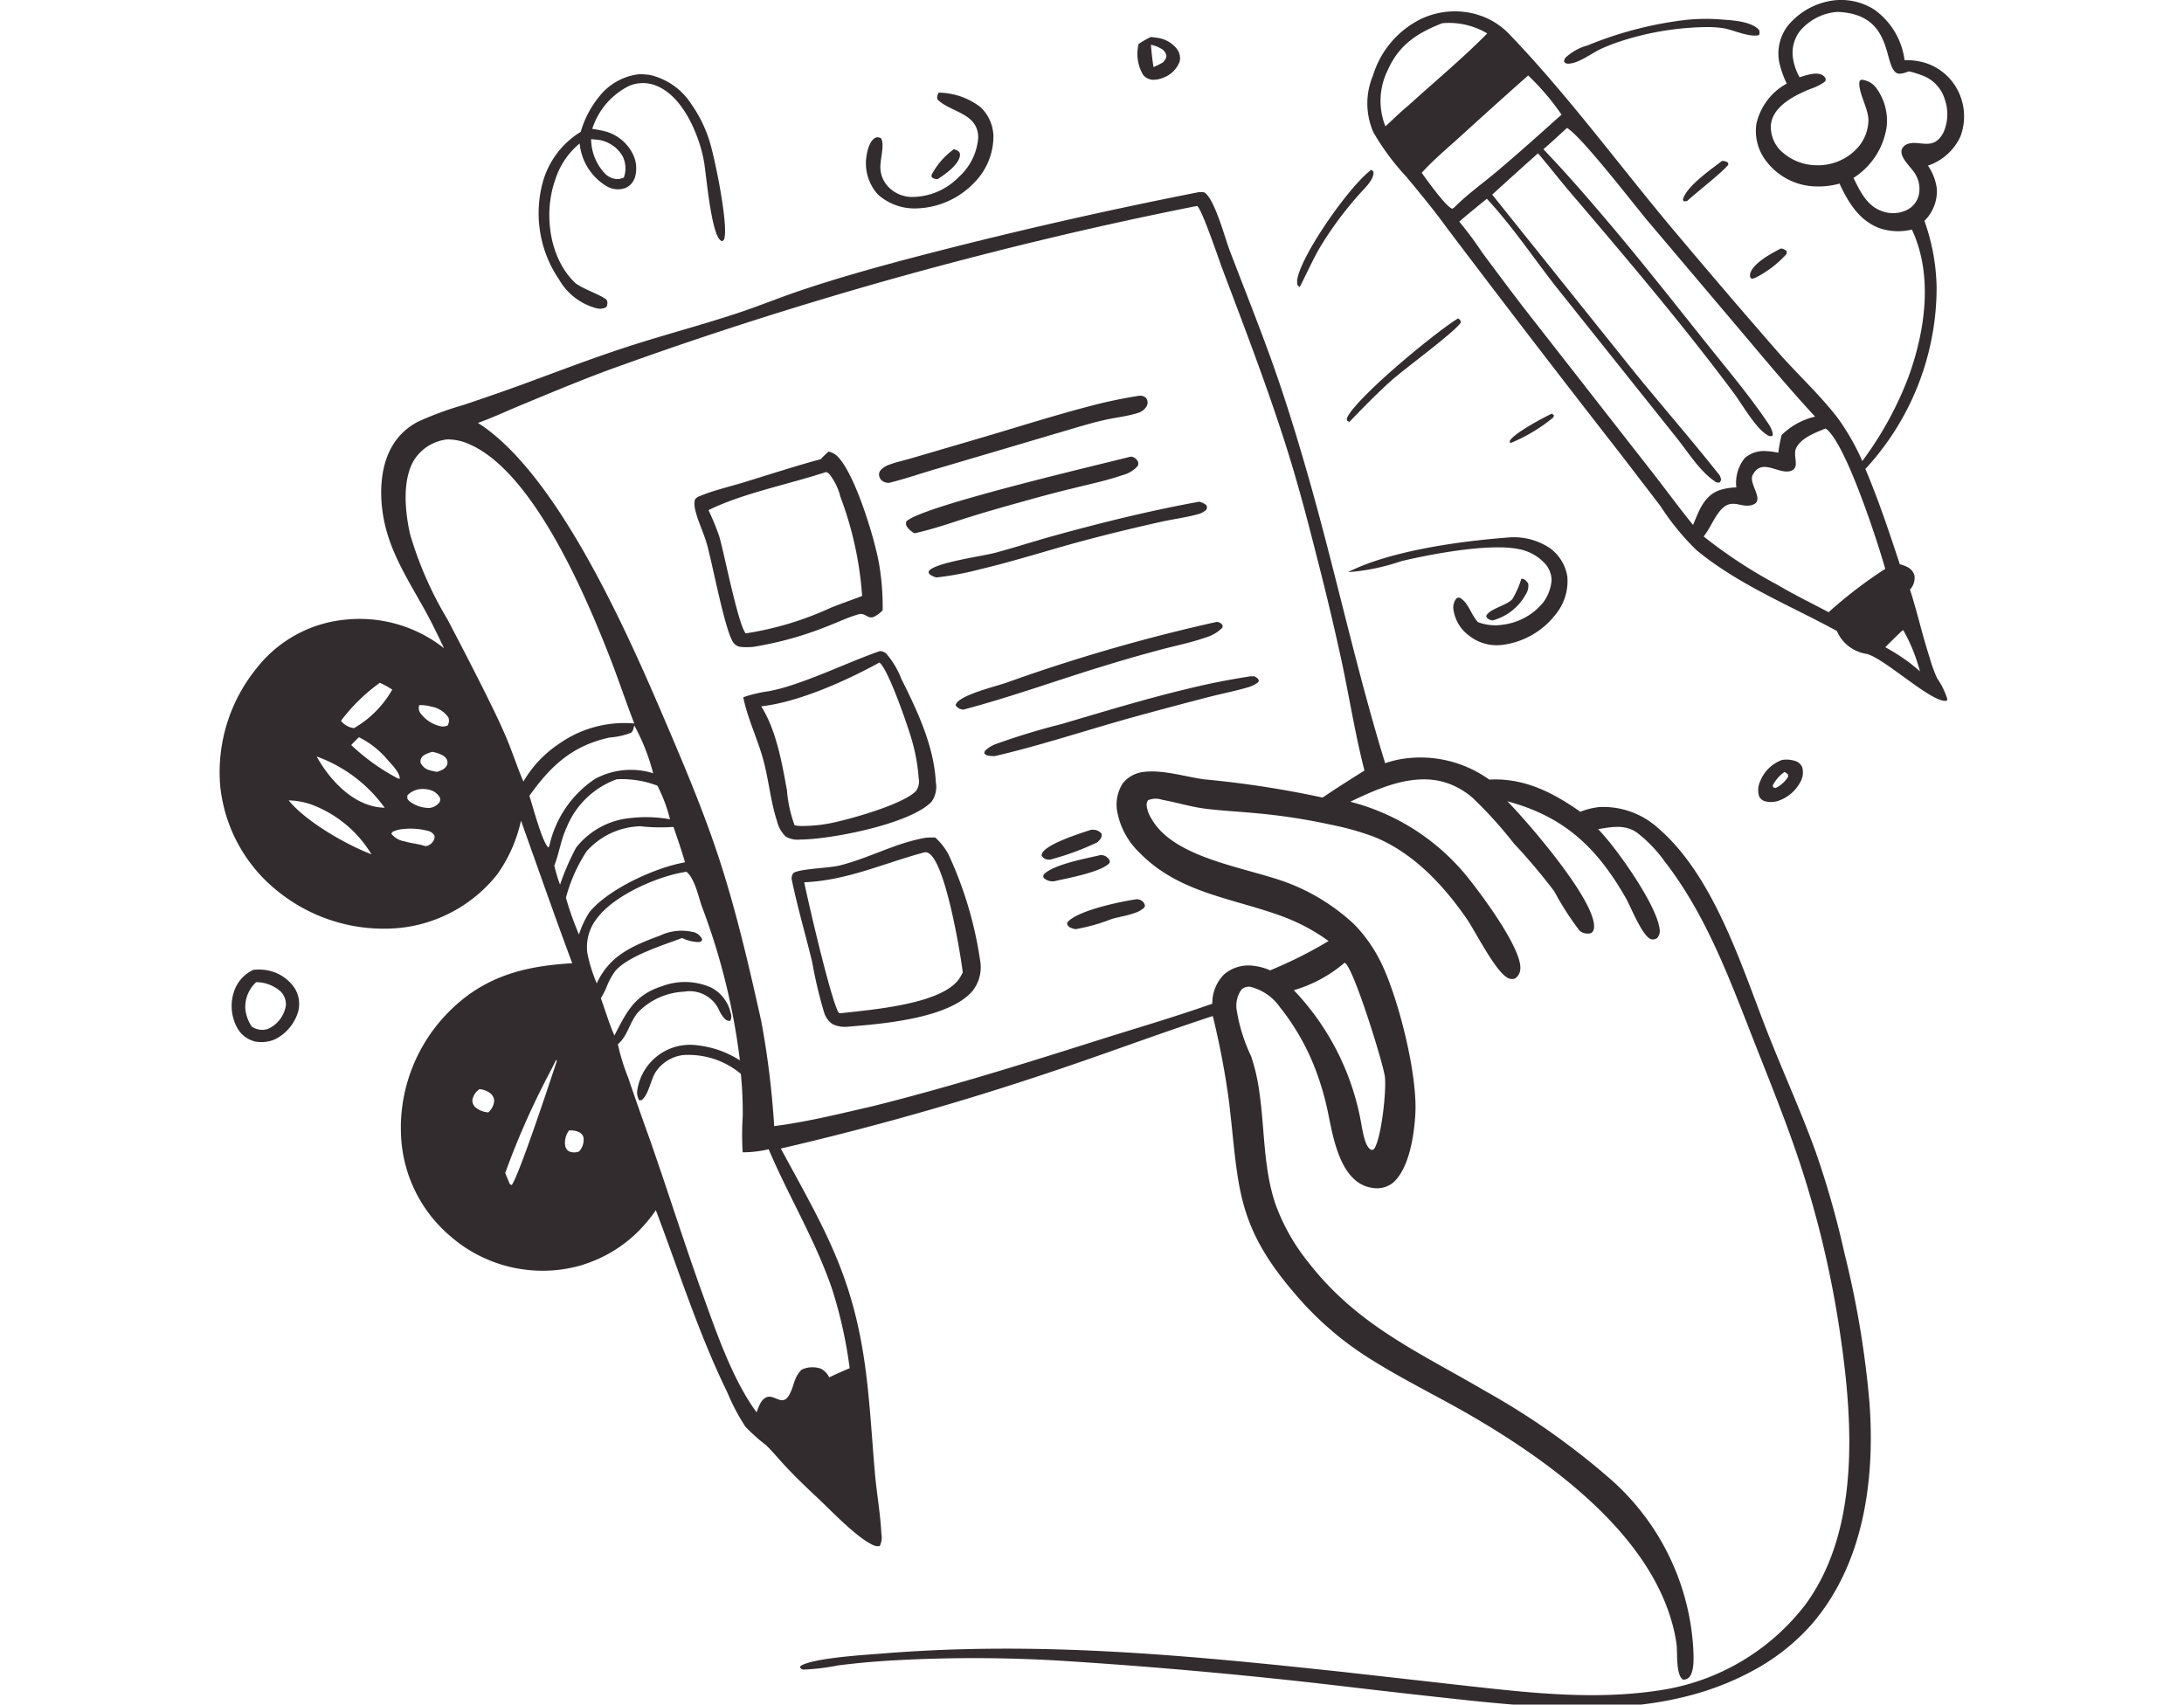 <svg xmlns="http://www.w3.org/2000/svg" xmlns:xlink="http://www.w3.org/1999/xlink" width="196" height="153" viewBox="0 0 196 153">
  <defs>
    <clipPath id="clip-path">
      <rect id="Rectangle_191" data-name="Rectangle 191" width="196" height="153" transform="translate(1498 3021)" fill="#fff"/>
    </clipPath>
  </defs>
  <g id="Mask_Group_12" data-name="Mask Group 12" transform="translate(-1498 -3021)" clip-path="url(#clip-path)">
    <g id="edit-content-quickly-and-effortlessly-in-multiple-_1_" data-name="edit-content-quickly-and-effortlessly-in-multiple-(1)" transform="translate(1517.695 3021)">
      <path id="Path_1007" data-name="Path 1007" d="M149.368,56.559l.191.142-.047.194a15.037,15.037,0,0,1-3.791,2.284h-.095l-.042-.141C145.881,58.364,148.6,56.927,149.368,56.559Z" transform="translate(-29.8 -19.433)" fill="#332c2e"/>
      <path id="Path_1008" data-name="Path 1008" d="M88.027,29.307a1.13,1.13,0,0,1,.466.244.5.5,0,0,1,.073.345c-.131.825-1.315,1.655-1.978,2.087a.7.7,0,0,1-.553-.16l-.024-.194A6.59,6.59,0,0,1,88.027,29.307Z" transform="translate(-22.112 -15.916)" fill="#332c2e"/>
      <path id="Path_1009" data-name="Path 1009" d="M173.119,39.542a.794.794,0,0,1,.536.256l-.028.241a9.636,9.636,0,0,1-2.8,2.134c-.083.036-.219.068-.307.094l-.134-.108a.71.71,0,0,1,0-.428C170.706,40.811,172.3,39.967,173.119,39.542Z" transform="translate(-32.996 -17.237)" fill="#332c2e"/>
      <path id="Path_1010" data-name="Path 1010" d="M166.952,30.511a1.051,1.051,0,0,1,.439.1c.121.066.1.111.129.234-.48.644-2.894,2.527-3.689,3.256a1.617,1.617,0,0,1-.287.046l-.107-.119C163.664,32.84,166.051,31.218,166.952,30.511Z" transform="translate(-32.104 -16.072)" fill="#332c2e"/>
      <path id="Path_1011" data-name="Path 1011" d="M146.323,73.571c.028,0,.056,0,.084.006.259.037.38.222.529.413a1.373,1.373,0,0,1-.207.972,4.787,4.787,0,0,1-2.983,2.353,1.084,1.084,0,0,1-.114-.019.638.638,0,0,1-.467-.347c.2-.656,1.872-.977,2.346-1.537A7.684,7.684,0,0,0,146.323,73.571Z" transform="translate(-29.488 -21.629)" fill="#332c2e"/>
      <path id="Path_1012" data-name="Path 1012" d="M130.347,31.429l.176.14c.155.7-.852,1.58-1.289,2.091a32.212,32.212,0,0,0-3.519,4.769c-.659,1.143-1.193,2.364-1.8,3.536l-.182-.169a1.237,1.237,0,0,1-.031-.528C124.062,39.049,128.4,32.851,130.347,31.429Z" transform="translate(-26.974 -16.19)" fill="#332c2e"/>
      <path id="Path_1013" data-name="Path 1013" d="M138.8,46.742c.176.146.211.142.249.364-.522.838-4.966,4.1-6.057,5.051-1.392,1.218-2.674,2.554-3.959,3.883l-.2-.121-.027-.207C129.554,53.911,136.92,47.847,138.8,46.742Z" transform="translate(-27.635 -18.166)" fill="#332c2e"/>
      <path id="Path_1014" data-name="Path 1014" d="M173.33,92.248a2.5,2.5,0,0,1,1.155.08.992.992,0,0,1,.663.575,1.734,1.734,0,0,1-.168,1.32,3.519,3.519,0,0,1-2.095,1.73,2.174,2.174,0,0,1-1.006.017.839.839,0,0,1-.59-.432,1.87,1.87,0,0,1,.082-1.367A3.326,3.326,0,0,1,173.33,92.248Zm.238,1.072a3.2,3.2,0,0,0-1.073,1.232l.073.167.2.042a2.645,2.645,0,0,0,1.116-1.018l-.022-.205A2.349,2.349,0,0,0,173.568,93.321Z" transform="translate(-33.104 -24.035)" fill="#332c2e"/>
      <path id="Path_1015" data-name="Path 1015" d="M108.45,17.745c.188.017.377.044.564.073a2.663,2.663,0,0,1,1.789,1.031,1.371,1.371,0,0,1,.227,1.092,2.471,2.471,0,0,1-1.372,1.417,2.443,2.443,0,0,1-1.063.227,1.2,1.2,0,0,1-.853-.449,3.705,3.705,0,0,1-.4-2.761A6.734,6.734,0,0,1,108.45,17.745Zm0,.7c.053.673.121,1.332.232,2a6.118,6.118,0,0,0,.88-.446c.139-.2.294-.346.267-.609a.905.905,0,0,0-.482-.61A2.833,2.833,0,0,0,108.455,18.445Z" transform="translate(-24.855 -14.424)" fill="#332c2e"/>
      <path id="Path_1016" data-name="Path 1016" d="M162.293,15.951a17.7,17.7,0,0,1,3.118-.011c.94.066,2.629.175,3.28.93a.568.568,0,0,1,0,.462c-.837.228-2.277-.447-3.139-.608a9.64,9.64,0,0,0-1.529-.111,25.893,25.893,0,0,0-7.734,1.268,17.678,17.678,0,0,0-1.751.673c-.832.384-1.989,1.284-2.879,1.339a.484.484,0,0,1-.461-.155.585.585,0,0,1,.133-.384,4.69,4.69,0,0,1,1.971-1.093A33.382,33.382,0,0,1,162.293,15.951Z" transform="translate(-30.525 -14.183)" fill="#332c2e"/>
      <path id="Path_1017" data-name="Path 1017" d="M85.781,23.479a6.259,6.259,0,0,1,3.756,1.3A3.683,3.683,0,0,1,90.7,27.456a5.917,5.917,0,0,1-1.708,4.089,7.442,7.442,0,0,1-5.117,2.322,4.939,4.939,0,0,1-3.548-1.252,4.182,4.182,0,0,1-1.057-3.125c.059-.578.234-1.578.778-1.925.212-.135.326-.073.545-.01.342.461.018,1.646-.013,2.231a2.571,2.571,0,0,0,.653,2.108,2.95,2.95,0,0,0,2.213.948,5.869,5.869,0,0,0,4.148-1.794A5.275,5.275,0,0,0,89.338,27.5c-.033-2.206-2.431-2.223-3.645-3.393C85.6,23.823,85.676,23.748,85.781,23.479Z" transform="translate(-21.242 -15.164)" fill="#332c2e"/>
      <path id="Path_1018" data-name="Path 1018" d="M15.841,113.881a4.308,4.308,0,0,1,1.247.038,3.764,3.764,0,0,1,2.445,1.569,2.694,2.694,0,0,1,.333,2.155,4.072,4.072,0,0,1-2.03,2.448,3.041,3.041,0,0,1-1.853.214,2.511,2.511,0,0,1-1.575-1.209,4.067,4.067,0,0,1-.332-3.148A3.273,3.273,0,0,1,15.841,113.881Zm.264,1.1a3.028,3.028,0,0,0-.982,2.294,3.4,3.4,0,0,0,.586,1.7,1.677,1.677,0,0,0,1.429.213,3.929,3.929,0,0,0,.479-.267,2.808,2.808,0,0,0,1.153-1.857,1.653,1.653,0,0,0-.46-1.233A3.343,3.343,0,0,0,16.105,114.983Z" transform="translate(-12.807 -26.827)" fill="#332c2e"/>
      <path id="Path_1019" data-name="Path 1019" d="M143.1,69.344a5.847,5.847,0,0,1,3.953.938,3.911,3.911,0,0,1,1.561,2.549,4.711,4.711,0,0,1-1.075,3.428,7.162,7.162,0,0,1-4.712,2.7,4,4,0,0,1-3.067-.853,3.484,3.484,0,0,1-1.368-2.33,1.276,1.276,0,0,1,.264-.973c.107-.1.16-.07.3-.073.782.422,1.021,1.542,1.636,2.19l.029.01a4.329,4.329,0,0,0,2.193.224,5.569,5.569,0,0,0,3.616-1.975,3.833,3.833,0,0,0,.768-2,2.267,2.267,0,0,0-.725-1.65,4.208,4.208,0,0,0-2.235-1.166c-2.643-.533-7.85.446-10.535,1.089a18.975,18.975,0,0,1-4.77.984C132.648,70.532,138.928,69.662,143.1,69.344Z" transform="translate(-27.651 -21.081)" fill="#332c2e"/>
      <path id="Path_1020" data-name="Path 1020" d="M54.621,21.572a7.982,7.982,0,0,1,.926.08,6.017,6.017,0,0,1,3.688,2.61,11.965,11.965,0,0,1,1.56,3.092c.52,1.518,1.708,7.41,1.427,8.867a.381.381,0,0,1-.223.342.567.567,0,0,1-.07-.022c-.9-.417-1.347-5.924-1.551-7.09a12.17,12.17,0,0,0-.571-2.12c-.643-1.774-1.8-3.881-3.612-4.676a3.186,3.186,0,0,0-2.534-.031,6.522,6.522,0,0,0-3.316,3.862,10.806,10.806,0,0,1,1.254.248,3.913,3.913,0,0,1,2.332,1.9,2.886,2.886,0,0,1,.244,2.208,1.545,1.545,0,0,1-.854.951,1.991,1.991,0,0,1-1.625-.127,5.016,5.016,0,0,1-2.481-3.87,6.929,6.929,0,0,0-2.2,3.28c-1.042,2.943-.558,6.971,1.778,9.217.517.5,2.766,1.254,2.881,1.613a.743.743,0,0,1-.066.575,1.122,1.122,0,0,1-.863.107,5.45,5.45,0,0,1-3.368-2.566q-.15-.22-.289-.447t-.267-.46q-.127-.234-.243-.473t-.219-.485q-.1-.245-.194-.5t-.169-.5q-.078-.254-.143-.512t-.117-.519q-.052-.261-.091-.524t-.065-.528q-.026-.265-.038-.531t-.011-.532q0-.266.016-.532t.042-.53q.028-.265.069-.527t.1-.523a7.734,7.734,0,0,1,3.554-5.15A8.9,8.9,0,0,1,50.957,23.6,5.31,5.31,0,0,1,54.621,21.572ZM50.245,27.41a4.54,4.54,0,0,0,1.234,3.08,1.605,1.605,0,0,0,1.191.5,1.721,1.721,0,0,0,.51-.134,2.446,2.446,0,0,0-.126-1.946,3.057,3.057,0,0,0-1.963-1.407,4.025,4.025,0,0,0-.515-.066Z" transform="translate(-16.889 -14.918)" fill="#332c2e"/>
      <path id="Path_1021" data-name="Path 1021" d="M172.915,13.952a5.572,5.572,0,0,1,3.51.846,6.607,6.607,0,0,1,2.708,4.535,5.815,5.815,0,0,1,2.031.3q.118.042.234.091t.229.1q.113.054.224.114t.218.125q.107.065.211.136t.2.146q.1.076.2.156t.188.166q.092.085.18.175t.171.184q.083.094.161.193t.151.2q.073.1.141.208t.13.215q.062.109.119.221t.108.227a5.111,5.111,0,0,1,.121,3.886,4.929,4.929,0,0,1-2.917,2.622,4.7,4.7,0,0,1,.8,2.107,3.761,3.761,0,0,1-1.116,2.853,18.646,18.646,0,0,1,1.094,6.031,24,24,0,0,1-6.394,16.237c1.186,2.789,2.14,5.675,3.092,8.551a3.273,3.273,0,0,1,.658.239,1.226,1.226,0,0,1,.653.764,1.523,1.523,0,0,1-.4,1.27c.65,2,1.105,4.091,1.777,6.139a11.477,11.477,0,0,0,.667,1.835,6.773,6.773,0,0,1,.9,1.828,1.133,1.133,0,0,1-.029.163c-1.194.384-5.671-3.889-7.253-4.2a3.272,3.272,0,0,1-.718-.2,3.412,3.412,0,0,1-1.9-1.843c-4.233-2.317-8.869-4.168-12.619-7.276a22.729,22.729,0,0,1-3.225-3.95l-3.618-4.72q-7.889-10.11-15.619-20.341c-1.112-1.534-2.318-2.988-3.525-4.448a22.172,22.172,0,0,1-2.987-4.02,6.435,6.435,0,0,1-.05-5.087,8.4,8.4,0,0,1,4.289-5.084q.159-.076.322-.144t.329-.128q.166-.06.335-.112t.34-.095q.171-.043.344-.078t.347-.061q.174-.026.35-.043t.352-.026q.176-.009.353-.009t.353.009q.176.009.352.026t.35.044q.174.026.347.061t.344.078q.171.043.34.1t.334.112a6.578,6.578,0,0,1,2.56,1.723c5.505,5.755,10.194,12.263,15.352,18.325q4.376,5.2,8.847,10.319c1.678,1.884,3.6,3.662,5.138,5.656a20.773,20.773,0,0,1,2.242,3.912,31.017,31.017,0,0,0,4.156-7.58c1.492-4.122,2.217-9.1.294-13.2a5.17,5.17,0,0,1-2.907-.124c-1.83-.685-2.8-2.312-3.587-4a7.1,7.1,0,0,1-2.723.211,5.75,5.75,0,0,1-3.834-2.2,4.407,4.407,0,0,1-.9-3.387,5.483,5.483,0,0,1,2.719-3.6,8.862,8.862,0,0,1-.677-1.944,4.113,4.113,0,0,1,.737-3.2A6.372,6.372,0,0,1,172.915,13.952ZM148.844,25.416c-.709.633-1.4,1.294-2.123,1.911,2.05,2.138,4.009,4.4,5.923,6.663,2.906,3.434,5.707,6.988,8.512,10.505,1.859,2.331,4.1,4.988,5.729,7.43a2.294,2.294,0,0,1,.418.924.519.519,0,0,1-.025.209.54.54,0,0,1-.508-.112c-1.039-.635-2.209-2.729-2.973-3.753-4.624-6.2-9.65-12.113-14.669-18-.981-1.15-1.905-2.352-2.89-3.5q-2.067,1.84-4.109,3.709l12.594,15.721c2.522,3.106,5.162,6.129,7.646,9.261a1.023,1.023,0,0,1,.3.634l-.113.21a.512.512,0,0,1-.491-.125c-1.385-.948-2.449-2.73-3.509-4.025L147.887,39.71c-2.056-2.626-3.971-5.5-6.242-7.938-.826.681-1.664,1.351-2.476,2.049a32.056,32.056,0,0,1,2.034,2.738q1.815,2.455,3.666,4.883l11.348,14.524c1.328,1.683,2.582,3.423,3.936,5.084.529-1.245.948-2.574,2.329-3.106a5.29,5.29,0,0,1,1.556-.262,3.54,3.54,0,0,1,.748-2.628,2.6,2.6,0,0,1,1.947-.628,5.986,5.986,0,0,1,1.069.142,12.522,12.522,0,0,1,.3-1.588,6.269,6.269,0,0,1,3.006-1.651c-2.386-2.57-4.62-5.272-6.885-7.948l-8.177-9.665C154.767,32.189,150.188,26.228,148.844,25.416ZM173.1,15a4.854,4.854,0,0,0-3.314,1.667,3.2,3.2,0,0,0-.673,2.434,5.033,5.033,0,0,0,.6,1.765c.54-.165,1.531-.516,2.048-.192a.783.783,0,0,1,.284.3c0,.127.03.189-.066.287a4.431,4.431,0,0,1-1.319.659c-1.4.584-3.375,1.538-3.526,3.263a3.031,3.031,0,0,0,.828,2.217,4.688,4.688,0,0,0,3.314,1.365q.117,0,.235,0t.234-.013q.117-.009.233-.024t.232-.035q.116-.021.23-.047t.227-.058q.113-.032.224-.069t.221-.08q.109-.043.216-.091t.212-.1q.1-.053.207-.111t.2-.121q.1-.063.195-.131t.188-.14q.092-.072.181-.149t.174-.158a3.8,3.8,0,0,0,1.206-2.743c-.008-1.064-1-2.631-.792-3.482.12-.113.08-.123.229-.119a1.814,1.814,0,0,1,1.238.7,4.963,4.963,0,0,1,.964,3.508,6.575,6.575,0,0,1-2.979,4.6c.612,1.229,1.2,2.526,2.607,3a2.827,2.827,0,0,0,2.216-.138,2.047,2.047,0,0,0,1.017-1.241,2.558,2.558,0,0,0-.3-1.977c-.341-.6-1.43-1.464-1.207-2.205a.864.864,0,0,1,.432-.45c1.084-.483,2.4.7,3.316-1.086a4.054,4.054,0,0,0,.1-2.994,3.29,3.29,0,0,0-1.76-2.005,8.918,8.918,0,0,0-1.438-.469c-.312.1-.831.329-1.134.136C177.207,19.721,178.163,15.178,173.1,15Zm-1.045,37.39c-.884.356-2.231.851-2.659,1.781-.309.672.371,1.709-.43,2.013-1.1.417-2.63-1.233-3.463.388-.389.758,1.066,2.219.073,2.639-1.048.444-1.878-.667-2.918.478-.633.7-.957,1.653-1.556,2.393a43.22,43.22,0,0,0,6.549,4.3c1.514.9,3.113,1.678,4.668,2.5a40.069,40.069,0,0,1,5.081-3.892C176.8,62.829,173.833,53.594,172.051,52.393Zm-26.7-31.686q-3.052,2.709-6.067,5.459c-1.167,1.062-2.433,2.112-3.488,3.285.519.692,2.076,2.93,2.734,3.221l.173-.1c1.178-1.192,2.586-2.189,3.867-3.27,1.953-1.647,3.87-3.372,5.775-5.076A21.879,21.879,0,0,0,145.354,20.707Zm-7.692-4.693c-2.232.862-3.9,1.933-4.9,4.2a6.2,6.2,0,0,0-.3,4.851q.04.1.082.206c.677-.6,1.334-1.282,2.038-1.846,2.365-2.157,4.855-4.21,7.1-6.49A6.73,6.73,0,0,0,137.661,16.014Zm41.3,54.489q-.794.747-1.558,1.525a18.445,18.445,0,0,1,2.2,1.41c.3.247.615.49.909.75a15.673,15.673,0,0,0-1.475-3.656Z" transform="translate(-27.907 -13.932)" fill="#332c2e"/>
      <path id="Path_1022" data-name="Path 1022" d="M100.384,33.764a1.5,1.5,0,0,1,.668,0c.926.637,1.807,4.034,2.274,5.256,1.321,3.458,2.7,6.886,3.935,10.378,1.131,3.2,2.135,6.487,3.07,9.753,2.454,8.569,4.307,17.327,6.928,25.841a9.78,9.78,0,0,1,1.209-.331,10.6,10.6,0,0,1,8.131,1.8c3.126-.167,5.685,1.141,8.175,2.888a6.479,6.479,0,0,1,1.715-.423,7.321,7.321,0,0,1,5.256,1.881c4.938,4.235,7.395,12.078,9.678,17.966,1.454,3.748,3.139,7.4,4.5,11.18a81.913,81.913,0,0,1,2.58,9.12,85.208,85.208,0,0,1,2.221,13.324c.509,6.931-.512,14.512-5.232,19.933A19.016,19.016,0,0,1,150,166.58c-7.655,4.064-16.659,3.405-24.985,2.56q-6.127-.657-12.247-1.385-12.053-1.4-24.161-2.176-3.983-.255-7.974-.263t-7.975.231q-2.237.139-4.461.418a20.976,20.976,0,0,1-3.074.379c-.232-.007-.25-.032-.384-.2l.079-.139c1.179-.717,5.846-.982,7.367-1.106,14.082-1.14,27.392.171,41.359,1.665l11.561,1.3c5.57.615,11.116,1.2,16.7.355a20.2,20.2,0,0,0,13.2-7.75c5.146-7.051,4.168-17.475,2.879-25.616q-.479-2.97-1.153-5.9t-1.541-5.812c-1.268-4.248-2.926-8.37-4.553-12.49-2.3-5.819-4.408-11.836-8.287-16.834a12.22,12.22,0,0,0-2.507-2.606c-1.078-.744-2.27-.5-3.472-.3,1.536,1.54,5.227,6.723,5.514,8.937a.964.964,0,0,1-.208.826.652.652,0,0,1-.521.122c-.783-.179-1.859-2.928-2.273-3.657-2.588-4.55-5.528-7.353-10.658-8.729l.139.142c1.769,1.819,7.835,8.814,7.642,11.207a.6.6,0,0,1-.279.487,1.148,1.148,0,0,1-1.015-.218,26.047,26.047,0,0,1-2.278-3.543,53.6,53.6,0,0,0-3.622-4.29,38.007,38.007,0,0,0-3.69-4.084A6.965,6.965,0,0,0,122.9,86.8c-2.947-1.038-6.131.381-8.769,1.65a19.86,19.86,0,0,1,10.707,7c1.176,1.475,4.8,6.358,4.542,8.085a1.071,1.071,0,0,1-.454.773.82.82,0,0,1-.472.029c-1.111-.246-3.07-4.211-3.855-5.352-2.108-3.067-4.881-6.018-8.4-7.412a25.02,25.02,0,0,0-3.844-1.069,53.336,53.336,0,0,0-6.631-1.02c-1.528-.148-3.061-.219-4.586-.409-1.318-.163-2.589-.569-3.893-.8a1.746,1.746,0,0,0-1.267.041.755.755,0,0,0-.131.4,2.766,2.766,0,0,0,.445,1.264c2.114,3.727,8.99,4.393,12.666,5.924a18.313,18.313,0,0,1,5.441,3.47q.2.2.4.415a13.447,13.447,0,0,1,2.118,3.152c1.54,3.189,3.244,9.937,3.053,13.5-.1,1.837-.53,4.933-2.02,6.217a2.3,2.3,0,0,1-1.708.466c-3.047-.306-3.665-4.661-4.15-6.954a23.942,23.942,0,0,0-.7-2.594,21.053,21.053,0,0,0-3.582-6.694,4.566,4.566,0,0,0-2.684-1.827.965.965,0,0,0-.759.253,2.476,2.476,0,0,0-.442,1.778,15.258,15.258,0,0,0,1.315,4.231,17.394,17.394,0,0,1,.721,3.131c.5,3.388.345,6.837,1.456,10.125a18.181,18.181,0,0,0,2.976,5.25c4.414,5.669,9.9,8.027,15.9,11.55a65.964,65.964,0,0,1,11.077,7.782,21.967,21.967,0,0,1,7.537,15.252c.03.668.142,2.221-.427,2.682a.65.65,0,0,1-.519.147c-.613-.486-.462-2.282-.541-3.049a11.275,11.275,0,0,0-.251-1.4c-1.963-8.392-10.717-14.827-17.771-18.985-3.04-1.792-6.232-3.319-9.229-5.187Q115.163,138,114.2,137.3t-1.858-1.479q-.9-.777-1.732-1.624t-1.595-1.759c-5.257-6.177-4.878-9.635-5.769-17.069a72.056,72.056,0,0,0-1.457-7.685c-4.9,1.6-9.736,3.427-14.632,5.056q-5.948,2-11.985,3.71t-12.15,3.129c3.809,7.03,6.376,11.19,7.529,19.263.469,3.281.628,6.613.921,9.914.16,1.8.488,3.6.577,5.4a1.742,1.742,0,0,1-.147,1.1.926.926,0,0,1-.553-.069c-1.493-.651-3.779-3.084-5-4.227-.989-.926-1.974-1.868-2.9-2.857-.587-.627-1.132-1.305-1.748-1.9a16.018,16.018,0,0,1-1.864-1.67,19.084,19.084,0,0,1-1.609-3.054c-2.586-5.3-4.337-10.868-6.419-16.366a12.913,12.913,0,0,1-1,1.28q-.2.228-.408.446t-.429.425q-.22.207-.45.4t-.47.38q-.24.184-.488.355t-.505.331q-.257.159-.521.305t-.536.279q-.271.133-.549.251t-.561.224q-.283.1-.572.2t-.581.166q-.292.076-.588.137t-.594.108q-.3.046-.6.078t-.6.048q-.31.017-.62.019t-.621-.011q-.31-.013-.619-.042t-.616-.072q-.307-.044-.612-.1t-.606-.132q-.3-.074-.6-.162t-.59-.191q-.293-.1-.58-.22t-.569-.249q-.281-.131-.556-.276t-.541-.3q-.267-.158-.526-.329t-.509-.355q-.25-.184-.491-.38t-.472-.4a12.557,12.557,0,0,1-4.284-8.821q-.009-.179-.014-.359t-.006-.359q0-.18,0-.36t.012-.359q.008-.18.021-.359t.029-.358q.017-.179.038-.357t.047-.356q.025-.178.055-.355t.064-.354q.034-.177.072-.352t.081-.35q.043-.175.089-.348t.1-.346q.051-.172.106-.343t.115-.341q.059-.17.123-.338t.131-.335q.068-.167.139-.331t.147-.328q.076-.163.155-.324t.163-.32q.083-.159.171-.316t.178-.312q.091-.155.186-.308t.193-.3q.1-.15.2-.3t.208-.293q.106-.145.215-.288t.222-.283q.113-.14.229-.278t.235-.272c3.246-3.625,6.957-4.708,11.656-4.977-1.584-4.244-3.075-8.537-4.6-12.8A13.128,13.128,0,0,1,37.551,95a12.884,12.884,0,0,1-8.67,4.77A15.129,15.129,0,0,1,17.9,96.5q-.136-.108-.269-.219t-.263-.225q-.13-.114-.258-.232t-.252-.238q-.124-.121-.246-.244t-.24-.25q-.118-.127-.233-.256t-.227-.262q-.112-.133-.22-.268t-.213-.273q-.105-.138-.207-.278t-.2-.283q-.1-.143-.192-.288t-.185-.293q-.091-.148-.178-.3t-.17-.3q-.083-.152-.163-.306t-.155-.31q-.076-.156-.147-.314t-.139-.317q-.068-.159-.131-.321t-.123-.324q-.06-.163-.115-.327t-.107-.33q-.051-.165-.1-.332t-.09-.335q-.043-.168-.082-.337t-.074-.339q-.035-.17-.065-.34t-.057-.342q-.026-.171-.048-.343t-.04-.344A14.789,14.789,0,0,1,16,76.442a11.455,11.455,0,0,1,7.856-4.327A12.222,12.222,0,0,1,32.8,74.672c-.539-1.134-1.082-2.271-1.69-3.37-1.419-2.564-3.045-5.04-3.664-7.949-.483-2.273-.455-5.078.863-7.086q.1-.154.212-.3t.231-.287q.12-.14.25-.271t.267-.254q.138-.123.283-.236t.3-.217q.153-.1.312-.2t.324-.176a29.5,29.5,0,0,1,4.045-1.488Q37.043,52,39.54,51.1c3.228-1.179,6.416-2.416,9.688-3.479,3.211-1.043,6.479-1.906,9.69-2.954,1.95-.636,3.852-1.418,5.794-2.077,2.984-1.012,6.046-1.88,9.089-2.7Q86.994,36.4,100.384,33.764Zm-.089,1.224q-6.554,1.3-13.055,2.849T74.3,41.165q-6.44,1.784-12.81,3.8T48.829,49.241c-3.093,1.09-6.135,2.37-9.163,3.626-1.271.527-2.529,1.119-3.824,1.581C43.009,59,49.328,73.436,52.656,81.229c1.747,4.091,3.483,8.192,4.861,12.426,1.539,4.73,2.673,9.65,3.754,14.5a78.087,78.087,0,0,1,1.157,9.409c2.995-.384,5.93-1.118,8.869-1.794,6.752-1.689,13.34-3.74,19.97-5.843,3.494-1.108,7.025-2.131,10.482-3.351a3.638,3.638,0,0,1,1.067-2.641,3.371,3.371,0,0,1,2.6-.764,5.111,5.111,0,0,1,1.522.412,39.252,39.252,0,0,0,5.245-2.631,17.3,17.3,0,0,0-3.961-2.144c-4.565-1.725-9.4-2.09-13.015-5.793a6.818,6.818,0,0,1-1.971-3.568,3.536,3.536,0,0,1,.484-2.663,2.81,2.81,0,0,1,1.945-1.019c1.682-.189,3.645.435,5.331.672a89.812,89.812,0,0,1,10.648,1.638c1.239-.836,2.487-1.636,3.758-2.422-.789-3.075-1.3-6.216-1.944-9.323q-1.031-4.812-2.261-9.577c-.869-3.454-1.776-6.917-2.856-10.311-1.686-5.3-3.7-10.553-5.666-15.756-.345-.913-1.8-5.261-2.274-5.709ZM54.554,94.734c-2.5.363-6.425,2.072-7.985,4.123a4.158,4.158,0,0,0-.909,3.175,13.68,13.68,0,0,0,.845,2.72c1.139-2.482,3.174-3.367,5.665-4.283a4.524,4.524,0,0,1,3.141-.283,1.221,1.221,0,0,1,.637.573.793.793,0,0,1,.021.088c-.124.174-.119.167-.321.2a3.619,3.619,0,0,1-1.484-.367c-1.659.633-4.868,1.611-6.009,2.978a6.432,6.432,0,0,0-.8,1.5,8.092,8.092,0,0,1-.482.929c.407,1.113.735,2.261,1.217,3.346,1.1-2.136,1.826-3.657,4.279-4.427a5.769,5.769,0,0,1,4.416.129,3.414,3.414,0,0,1,1.742,2.287.856.856,0,0,1-.035.686.536.536,0,0,1-.454-.136,2.651,2.651,0,0,1-.555-.82,2.9,2.9,0,0,0-3.142-1.654,6.155,6.155,0,0,0-4.119,1.838c-.793.911-.9,2.084-1.821,2.881a17.842,17.842,0,0,0,.9,2.93q.945,2.783,1.943,5.547c1.556,4.442,2.97,8.934,4.548,13.368,1.309,3.6,2.786,8.1,5.056,11.191.188-.473.384-1.16.915-1.36.719-.271,1.407.9,2.026-.221.457-.83.378-1.518,1.1-2.249a2.311,2.311,0,0,1,1.742-.081,1.726,1.726,0,0,1,.736.773c.607-.289,1.215-.564,1.836-.821a40.416,40.416,0,0,0-1.548-7.011c-1.477-4.391-3.918-8.386-5.723-12.641a10.192,10.192,0,0,1-2.332.273,25.08,25.08,0,0,1,.005-3.224,35.262,35.262,0,0,0-.169-3.815,7.314,7.314,0,0,0-5.217-1.686,3.487,3.487,0,0,0-2.354,1.412c-.531.727-.661,2.106-1.328,2.622l-.215.031a1.375,1.375,0,0,1-.167-.985,4.791,4.791,0,0,1,5.472-3.948q.248.03.493.074t.488.1q.243.058.482.129t.474.156q.235.084.465.182t.454.208q.224.11.441.233t.427.258a59.132,59.132,0,0,0-3.424-13.846c-.3-.871-.636-2.465-1.34-3.053C54.585,94.753,54.569,94.744,54.554,94.734Zm-21.525-38.8a4.054,4.054,0,0,0-2.86,1.755C29,59.5,29.3,62.472,29.762,64.469a32.649,32.649,0,0,0,3.344,7.612q1.574,2.993,3.1,6.012c.772,1.559,1.564,3.123,2.234,4.73.525,1.259.947,2.563,1.48,3.818a10.3,10.3,0,0,1,3.165-3.369,10.181,10.181,0,0,1,6.787-1.848c-.782-2.022-1.462-4.083-2.255-6.1C45.435,69.765,40.821,58.939,35.16,56.4A4.747,4.747,0,0,0,33.029,55.929Zm80.589,46.965a12.243,12.243,0,0,1-4.557,2.464,23.161,23.161,0,0,1,6.114,12.337c.117.517.29,1.706.808,1.976.113.059.163,0,.269-.045.671-.884,1.153-5.411.972-6.567-.209-1.34-2.7-9.368-3.523-10.111A.609.609,0,0,0,113.618,102.894ZM50.4,90.649a6.706,6.706,0,0,0-4.8,2.243,14.188,14.188,0,0,0-1.861,4.172,27.225,27.225,0,0,0,1.168,3.3,8.584,8.584,0,0,1,.93-1.987c1.677-2.072,5.832-3.981,8.48-4.469l.109-.021c-.31-1.072-.673-2.123-1.036-3.178A16.485,16.485,0,0,1,50.4,90.649Zm-.529-9.055c-.067.258-.079.517-.319.679a6.877,6.877,0,0,1-1.894.413c-3.331.723-5.277,2.526-7.2,5.235.309.919,1.135,4.116,1.7,4.635l.091-.135a9.715,9.715,0,0,1,4.086-6.012,6.742,6.742,0,0,1,5.23-.518A18.588,18.588,0,0,0,49.87,81.594ZM48.3,86.432a7.646,7.646,0,0,0-4.5,4.329c-.517,1.113-.666,2.293-1.1,3.418a13.04,13.04,0,0,0,.51,1.716,22.161,22.161,0,0,1,1.437-3.319,7,7,0,0,1,4.86-2.66,12.252,12.252,0,0,1,3.571.106,13.971,13.971,0,0,0-1.128-3.012A8.933,8.933,0,0,0,48.3,86.432Zm-29.439,1.9c1.536,1.894,5.148,3.969,7.423,4.831a10.625,10.625,0,0,0-5.442-4.483A6.6,6.6,0,0,0,18.86,88.328ZM42.85,111.62c-.37.806-.813,1.569-1.2,2.364a69.948,69.948,0,0,0-3.36,7.788l.413,1,.166.086c.634-.774,3.571-9.667,4.051-11.14ZM27.036,77.772a16.35,16.35,0,0,0-3.487,3.412,1.77,1.77,0,0,0,1.172.659,9.277,9.277,0,0,0,3.429-3.457A7.51,7.51,0,0,0,27.036,77.772Zm-5.664,6.617c1.027,1.866,2.773,3.834,4.9,4.42a5.216,5.216,0,0,0,1.2.181A12.9,12.9,0,0,0,21.372,84.389Zm3.791-1.733c-.233.233-.473.46-.692.706a18.878,18.878,0,0,0,4.159,2.982l.192.051c.027-.529-.667-1.238-1.011-1.618A8.157,8.157,0,0,0,25.163,82.656Zm3.923,8.249a2.484,2.484,0,0,0-.931.261l-.086.152A1.865,1.865,0,0,0,29.237,92c.619.187,1.288.23,1.893.435A.931.931,0,0,0,31.819,92a.724.724,0,0,0,.128-.5.894.894,0,0,0-.608-.44A6.162,6.162,0,0,0,29.086,90.905Zm1.575-3.59a1.853,1.853,0,0,0-1.14.55c-.034.242-.053.294.121.494a2.877,2.877,0,0,0,1.862.646,1.322,1.322,0,0,0,.9-.526.57.57,0,0,0,.033-.375,1.416,1.416,0,0,0-.859-.7A2.3,2.3,0,0,0,30.661,87.315Zm-.081-7.538a.783.783,0,0,0,.134.768,3.1,3.1,0,0,0,1.84,1.143,1.123,1.123,0,0,0,.567-.08.852.852,0,0,0,.074-.713,2.29,2.29,0,0,0-1.551-.985A3.492,3.492,0,0,0,30.579,79.776Zm1.144,4.194c-.358.127-.811.232-.99.6a.645.645,0,0,0-.033.394,1.241,1.241,0,0,0,.806.656,4.287,4.287,0,0,0,.673.143c.362-.128.695-.221.875-.592a.581.581,0,0,0,.027-.422c-.105-.357-.5-.532-.815-.644A2.542,2.542,0,0,0,31.723,83.97Zm4.248,30.28a1.51,1.51,0,0,0-.623.936.83.83,0,0,0,.264.687,1.972,1.972,0,0,0,1.162.456,1.573,1.573,0,0,0,.525-1.007.9.9,0,0,0-.341-.7A1.77,1.77,0,0,0,35.971,114.25Zm8.038,3.71a1.824,1.824,0,0,0-.33,1.4.718.718,0,0,0,.3.447,1.12,1.12,0,0,0,.873.052c.026-.007.052-.019.077-.028a1.594,1.594,0,0,0,.39-1.225.736.736,0,0,0-.349-.471A1.661,1.661,0,0,0,44.009,117.96Z" transform="translate(-12.645 -16.487)" fill="#332c2e"/>
      <path id="Path_1023" data-name="Path 1023" d="M101.8,99.444l.079,0a1.02,1.02,0,0,1,.809.289c.1.118.056.209.049.352a1.3,1.3,0,0,1-.4.5,24.641,24.641,0,0,1-3.943,1.467.952.952,0,0,1-.574.053.691.691,0,0,1-.462-.35.577.577,0,0,1,.053-.209C97.848,100.688,100.857,99.761,101.8,99.444Z" transform="translate(-23.577 -24.967)" fill="#332c2e"/>
      <path id="Path_1024" data-name="Path 1024" d="M102.613,102.066l.022,0a.791.791,0,0,1,.685.251.429.429,0,0,1,.17.426c-.686.836-3.889,1.406-4.978,1.66a1.171,1.171,0,0,1-.917-.274c-.1-.209-.081-.151-.016-.345C98.468,102.89,101.338,102.368,102.613,102.066Z" transform="translate(-23.598 -25.305)" fill="#332c2e"/>
      <path id="Path_1025" data-name="Path 1025" d="M106.256,106.6a.932.932,0,0,1,.443.143.71.71,0,0,1,.28.465.585.585,0,0,1-.134.207,2.285,2.285,0,0,1-.771.414c-.657.25-1.39.346-2.067.542a16.8,16.8,0,0,1-3.264.92,2.135,2.135,0,0,1-.583-.2c-.134-.177-.17-.186-.162-.4C100.893,107.6,104.9,106.788,106.256,106.6Z" transform="translate(-23.917 -25.89)" fill="#332c2e"/>
      <path id="Path_1026" data-name="Path 1026" d="M110.012,65.635a1.631,1.631,0,0,1,.616.3c.1.211.091.194.011.415a1.74,1.74,0,0,1-.752.411c-1.031.283-2.151.428-3.2.657q-3.232.711-6.432,1.551c-3.315.858-6.565,1.937-9.9,2.727a26.96,26.96,0,0,1-3.929.738,1.543,1.543,0,0,1-.659-.318c-.031-.107-.08-.158-.013-.262.471-.732,4.84-1.343,5.836-1.607,1.832-.486,3.637-1.076,5.463-1.581C101.293,67.5,105.681,66.414,110.012,65.635Z" transform="translate(-22.075 -20.604)" fill="#332c2e"/>
      <path id="Path_1027" data-name="Path 1027" d="M115.21,83.651a2.307,2.307,0,0,1,.5-.015c.216.13.276.15.39.371l-.082.171a2.821,2.821,0,0,1-.971.459c-1.1.324-2.247.545-3.363.829q-3.466.894-6.917,1.844c-4.117,1.144-8.195,2.511-12.357,3.48a2.7,2.7,0,0,1-.516-.024.57.57,0,0,1-.444-.229l.051-.2a2.739,2.739,0,0,1,.942-.609,61.383,61.383,0,0,1,5.9-1.8c3.734-1.1,7.446-2.235,11.233-3.145Q112.366,84.092,115.21,83.651Z" transform="translate(-22.815 -22.927)" fill="#332c2e"/>
      <path id="Path_1028" data-name="Path 1028" d="M111.9,78.031a.7.7,0,0,1,.12,0,.67.67,0,0,1,.445.308l-.023.2a3.5,3.5,0,0,1-1.55.9c-1.226.429-2.539.7-3.8,1.025q-2.511.667-5,1.427C97.8,83.19,93.528,84.754,89.187,85.9c-.055-.011-.112-.018-.166-.033A.774.774,0,0,1,88.5,85.5a.464.464,0,0,1,.09-.192c.542-.772,3.425-1.475,4.419-1.81A156.826,156.826,0,0,1,111.9,78.031Z" transform="translate(-22.434 -22.204)" fill="#332c2e"/>
      <path id="Path_1029" data-name="Path 1029" d="M103.517,61c.046,0,.092-.008.138,0a.8.8,0,0,1,.5.355.451.451,0,0,1,.007.5,2.8,2.8,0,0,1-1.411.818c-1.315.453-2.713.751-4.064,1.083q-2.48.6-4.934,1.3-2.293.625-4.564,1.324c-1.655.521-3.345,1.12-5.04,1.492a1.928,1.928,0,0,1-.668-.586.5.5,0,0,1-.053-.493C84.889,65.418,100.31,61.817,103.517,61Z" transform="translate(-21.774 -20.005)" fill="#332c2e"/>
      <path id="Path_1030" data-name="Path 1030" d="M103.959,54.717a.811.811,0,0,1,.479.095.5.5,0,0,1,.24.313.672.672,0,0,1-.079.571,1.325,1.325,0,0,1-.723.552c-.94.31-2,.415-2.968.63-1.216.27-2.424.645-3.62.994L85.738,61.287c-1.413.411-2.809.9-4.238,1.249a1.014,1.014,0,0,1-.544-.141.722.722,0,0,1-.342-.53.61.61,0,0,1,.146-.479,1.876,1.876,0,0,1,.822-.5c.607-.23,1.27-.36,1.892-.549L89.056,58.7c3.691-1.073,7.356-2.26,11.081-3.211Q102.032,55.017,103.959,54.717Z" transform="translate(-21.416 -19.195)" fill="#332c2e"/>
      <path id="Path_1031" data-name="Path 1031" d="M78.875,81.029a.935.935,0,0,1,.556.207,7.592,7.592,0,0,1,1.36,2.257c1.441,2.889,2.94,6.036,3.11,9.309a2.306,2.306,0,0,1-.393,1.758c-1.91,2-9.09,3.384-11.786,3.387a2.172,2.172,0,0,1-1.278-.256,2.82,2.82,0,0,1-.792-1.379c-.582-1.772-.745-3.726-1.242-5.539C67.9,88.9,67,87.076,66.62,85.184l.075-.032.127-.049a12.273,12.273,0,0,1,2.136-.477,17.627,17.627,0,0,0,2.2-.6C73.77,83.159,76.275,81.951,78.875,81.029Zm-.05,1.037C75.844,83.7,71.6,85.61,68.23,85.991c1.356,2.158,1.856,5.053,2.311,7.542a11.632,11.632,0,0,0,.686,3.135,3.3,3.3,0,0,0,.825.059,12.908,12.908,0,0,0,2.28-.225c1.744-.334,6.6-1.692,7.774-2.9a1.409,1.409,0,0,0,.257-1.131,16.527,16.527,0,0,0-.546-3.2c-.313-1.205-2.119-6.453-2.931-7.17A.74.74,0,0,0,78.825,82.065Z" transform="translate(-19.61 -22.591)" fill="#332c2e"/>
      <path id="Path_1032" data-name="Path 1032" d="M73.611,60.474a1.552,1.552,0,0,1,.861.473c1.562,1.65,3.267,7.256,3.678,9.565q.18,1.04.263,2.093t.066,2.108a2.44,2.44,0,0,1-.843.611c-.515.171-.746-.411-1.3-.254-.954.268-1.912.734-2.841,1.089A31.342,31.342,0,0,1,66.867,78a5.84,5.84,0,0,1-1.142,0,.955.955,0,0,1-.687-.449c-.751-1.209-1.817-6.944-2.334-8.781-.293-1.041-.811-2.034-1.047-3.083a1.967,1.967,0,0,1-.028-.9.8.8,0,0,1,.446-.322c1.22-.514,2.627-.831,3.9-1.22,2.312-.708,4.615-1.46,6.948-2.094C73.134,60.912,73.377,60.7,73.611,60.474Zm-.232,1.839c-3.267,1.077-7.516,1.913-10.53,3.416a21.443,21.443,0,0,1,.968,2.366c.439,1.485,1.683,7.872,2.368,8.693a28.457,28.457,0,0,0,7.638-2.3c.932-.372,1.879-.7,2.813-1.057a31.348,31.348,0,0,0-1.955-8.917,5.358,5.358,0,0,0-.97-2A.542.542,0,0,0,73.378,62.313Z" transform="translate(-18.961 -19.938)" fill="#332c2e"/>
      <path id="Path_1033" data-name="Path 1033" d="M83.6,100.268a7.3,7.3,0,0,1,.888-.026,5.626,5.626,0,0,1,1.189,1.517,34.327,34.327,0,0,1,2.841,9.521A3.429,3.429,0,0,1,87.849,114c-2.1,2.482-8.053,2.965-11.169,3.22a2.547,2.547,0,0,1-1.414-.231,1.985,1.985,0,0,1-.771-1.115,40.375,40.375,0,0,1-1.051-4.459c-.585-2.427-1.3-4.844-1.808-7.287a.748.748,0,0,1,.133-.705c.595-.383,3.168-.43,4.1-.66C78.527,102.11,80.869,100.753,83.6,100.268Zm-.054,1.3c-3.672.974-6.937,2.531-10.811,2.693.247,1.318,2.542,11.246,3.138,11.76l.281-.022c2.716-.312,8.761-.787,10.428-3a4.542,4.542,0,0,0,.379-.646c-.251-2.007-1.519-9.45-2.934-10.607A.635.635,0,0,0,83.549,101.563Z" transform="translate(-20.253 -25.07)" fill="#332c2e"/>
    </g>
  </g>
</svg>
